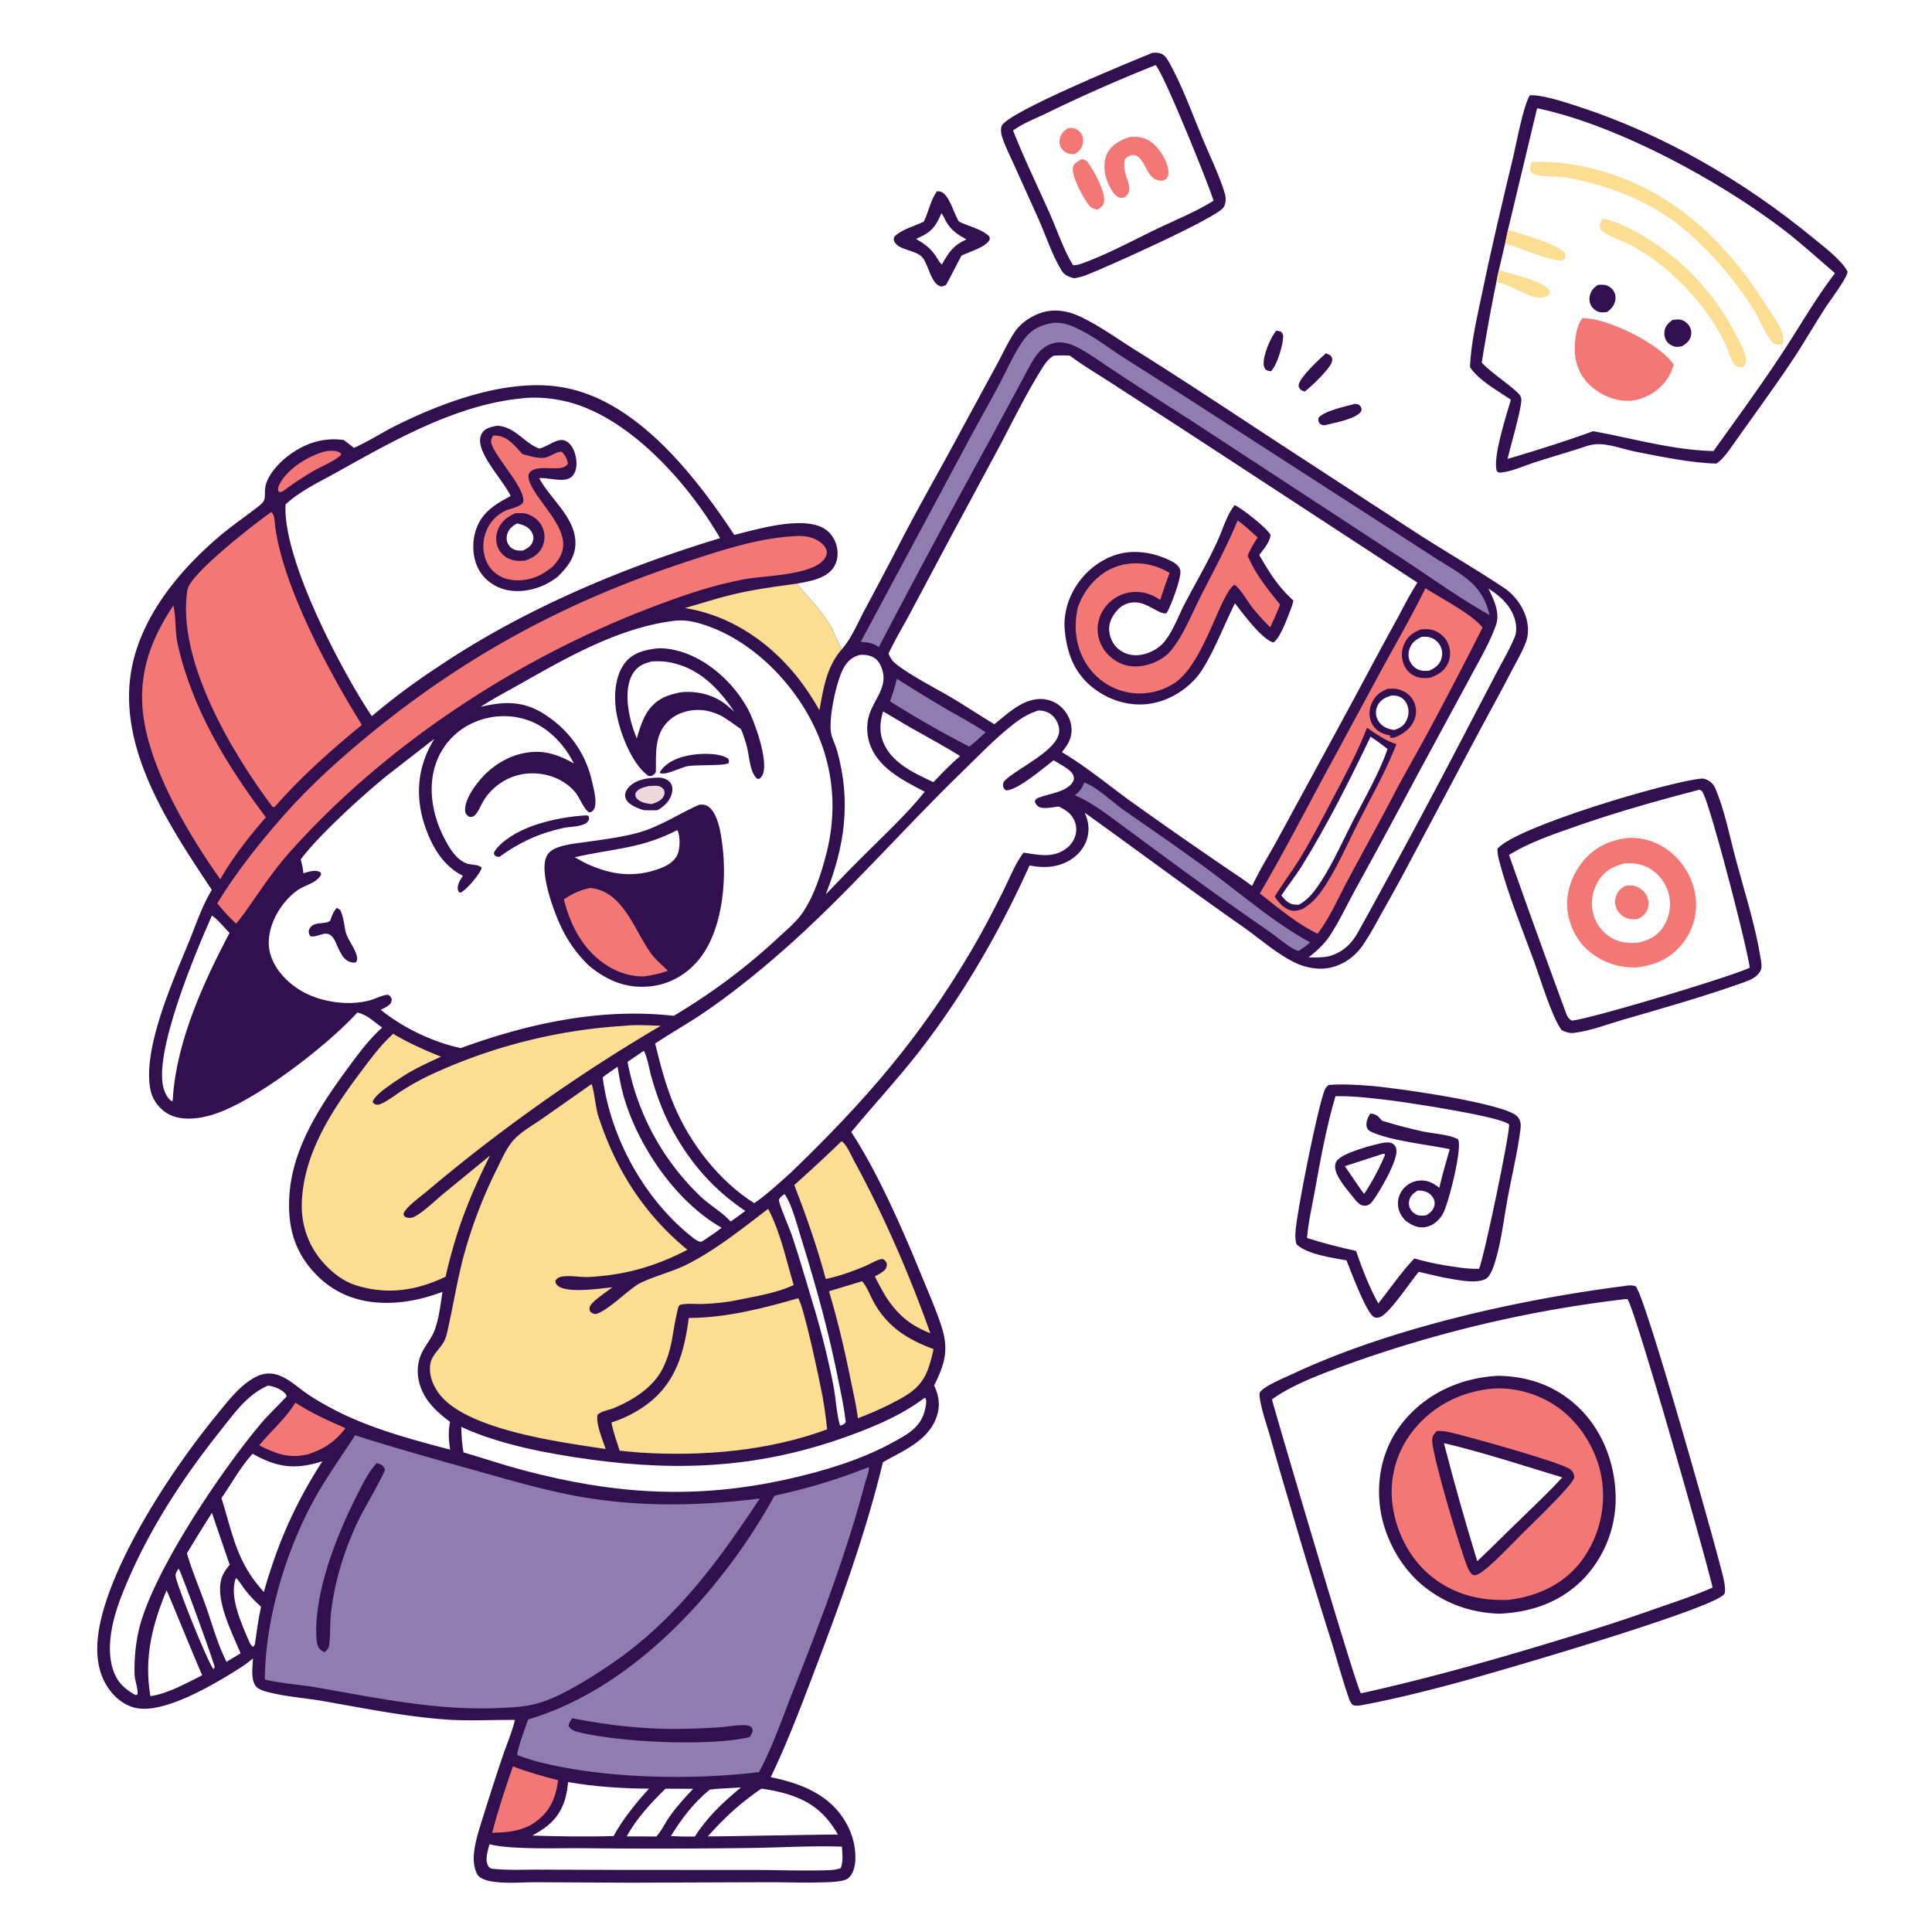 <svg version="1.1" xmlns="http://www.w3.org/2000/svg" style="display: block;" viewBox="0 0 2048 2048" width="1024" height="1024">
<path transform="translate(0,0)" fill="rgb(254,254,254)" d="M 0 0 L 2048 0 L 2048 2048 L 0 2048 L 0 0 z"/>
<path transform="translate(0,0)" fill="rgb(50,16,79)" d="M 1352.93 350.512 C 1354.61 350.723 1356.21 351.108 1357.86 351.484 C 1359.64 353.564 1360.32 354.559 1360.19 357.391 C 1359.78 366.692 1353.68 387.249 1347.23 393.587 C 1344.98 393.285 1343.59 393.027 1341.67 391.803 C 1340.29 389.863 1339.63 388.344 1339.51 385.927 C 1339.01 376.409 1346.71 357.822 1352.93 350.512 z"/>
<path transform="translate(0,0)" fill="rgb(50,16,79)" d="M 1436.36 428.13 C 1438.83 428.451 1440.36 428.369 1442 430.548 C 1443.55 432.601 1443.37 433.721 1442.97 436.02 C 1436.6 444.69 1414.25 448.086 1404.1 450.824 C 1401.22 450.601 1400.95 450.429 1398.65 448.661 C 1397.55 446.094 1397.26 445.641 1397.67 442.917 C 1402.97 435.819 1427.38 430.407 1436.36 428.13 z"/>
<path transform="translate(0,0)" fill="rgb(50,16,79)" d="M 1405.44 374.539 C 1407.51 375.158 1408.78 375.915 1410.64 376.985 C 1412.13 379.478 1412.67 380.036 1412.02 383.049 C 1410.39 390.518 1389.64 410.253 1383.01 415.048 C 1381.46 414.663 1380.16 413.913 1378.74 413.202 C 1377.32 411.168 1376.23 410.194 1376.75 407.533 C 1378.34 399.413 1398.82 380.464 1405.44 374.539 z"/>
<path transform="translate(0,0)" fill="rgb(50,16,79)" d="M 993.15 202.775 C 994.29 202.8 995.391 202.78 996.521 203.014 C 1005.78 204.931 1011.14 226.047 1015.72 233.629 L 1016.49 234.891 C 1026.92 240.09 1039.66 242.293 1048.4 250.244 C 1048.89 251.622 1049.65 252.536 1049.03 253.99 C 1045.68 261.937 1026.83 267.095 1019.2 271.025 C 1013.5 281.331 1008.55 292.023 1002.68 302.239 C 1001.13 302.873 999.553 303.314 997.951 303.795 C 986.915 301.651 984.499 281.109 978.012 273.135 C 971.205 264.769 953.515 265.745 948.266 256.488 C 946.975 254.21 947.363 253.17 948.065 250.901 C 955.894 242.917 969.374 239.909 979.326 234.837 C 984.373 224.516 986.472 212.22 993.15 202.775 z"/>
<path transform="translate(0,0)" fill="rgb(254,254,254)" d="M 997.953 226.042 C 999.927 228.219 1001.34 232.084 1002.83 234.679 C 1008.37 244.332 1014.88 248.549 1024.48 253.74 C 1010.5 260.142 1005.84 267.29 998.402 280.455 C 995.715 278.161 994.109 274.614 992.147 271.677 C 986.319 262.953 979.939 258.423 970.997 253.209 C 986.336 246.889 991.491 241.243 997.953 226.042 z"/>
<path transform="translate(0,0)" fill="rgb(50,16,79)" d="M 1221.6 56.031 C 1224.88 55.773 1228.87 55.695 1231.86 57.306 C 1235.49 59.261 1237.64 63.111 1239.59 66.593 C 1253.45 91.4 1263.7 120.254 1274.62 146.495 C 1282.54 165.529 1292.52 185.643 1298.45 205.36 C 1299.77 209.779 1299.62 215.955 1296.98 219.89 C 1289.35 231.258 1170.71 284.269 1150.8 291.856 C 1146.81 293.373 1142.8 294.272 1138.61 295.01 C 1133.3 293.572 1128.47 291.923 1125.44 287.003 C 1115.16 270.283 1108.58 249.365 1100.5 231.36 L 1075.26 175.412 C 1070.78 165.433 1065.32 155.028 1062.12 144.584 C 1061.13 141.373 1060.58 136.776 1061.8 133.558 C 1067.26 119.108 1200.36 64.627 1221.6 56.031 z"/>
<path transform="translate(0,0)" fill="rgb(254,254,254)" d="M 1224.91 69.029 C 1233.08 76.343 1281.59 196.447 1286.41 212.77 C 1267.52 224.6 1246.38 232.989 1226.32 242.65 C 1201.46 254.625 1170.61 271.205 1145 279.955 C 1142.55 280.791 1140.05 281.049 1137.48 281.159 C 1127.46 264.684 1120.93 244.782 1113.09 227.103 C 1100.04 197.648 1085.68 168.323 1073.9 138.344 C 1084.06 130.86 1097.34 125.828 1108.68 120.341 A 1696.67 1696.67 0 0 1 1224.91 69.029 z"/>
<path transform="translate(0,0)" fill="rgb(243,119,117)" d="M 1132.02 135.863 C 1134.19 135.673 1136.31 135.398 1138.46 135.942 C 1141.46 136.701 1144.32 138.847 1146 141.424 C 1148.17 144.73 1148.6 148.824 1147.78 152.64 C 1146.68 157.783 1143.49 160.487 1139.34 163.351 C 1137.86 163.373 1136.4 163.371 1134.92 163.182 C 1130.91 162.668 1127.8 160.833 1125.42 157.53 C 1123.19 154.424 1122.69 150.616 1123.48 146.912 C 1124.6 141.64 1127.74 138.792 1132.02 135.863 z"/>
<path transform="translate(0,0)" fill="rgb(243,119,117)" d="M 1146.51 168.701 C 1149.99 169.167 1150.92 169.334 1153.16 172.263 C 1159.49 180.536 1172.46 204.314 1170.26 214.51 C 1169.4 218.51 1166.5 220.302 1163.24 222.186 C 1159.82 221.508 1157.08 220.787 1154.72 217.976 C 1148.68 210.756 1135.42 186.53 1137.4 177.054 C 1138.25 172.992 1143.34 170.653 1146.51 168.701 z"/>
<path transform="translate(0,0)" fill="rgb(243,119,117)" d="M 1197.61 145.218 C 1207.21 144.446 1214.38 145.607 1222.01 151.949 C 1229.96 158.552 1237.89 171.451 1238.55 181.866 C 1238.73 184.682 1238.25 187.799 1235.99 189.75 C 1233.74 191.688 1230.45 191.803 1227.7 191.123 C 1218.34 188.807 1215.56 178.254 1210.9 171.117 C 1208.83 167.954 1205.97 164.749 1201.95 164.406 C 1198.91 164.147 1196.06 165.292 1193.88 167.353 C 1193.4 167.806 1192.95 168.281 1192.48 168.745 C 1188.91 183.125 1198.82 192.682 1196.72 202.992 C 1196.31 205.008 1194.1 207.977 1192.18 208.919 C 1190.04 209.961 1188.15 210.217 1185.94 209.227 C 1179.5 206.344 1174.82 195.58 1172.74 189.185 C 1170.05 180.874 1169.69 169.995 1173.94 162.103 C 1178.9 152.861 1188.07 148.287 1197.61 145.218 z"/>
<path transform="translate(0,0)" fill="rgb(50,16,79)" d="M 1408.23 1150.18 C 1422.62 1148.85 1437.93 1149.95 1452.33 1151 C 1476.81 1152.77 1597.5 1169.63 1608.83 1183.92 C 1612.21 1188.2 1612.38 1192.17 1611.72 1197.37 C 1608.63 1221.64 1602.66 1245.78 1598.2 1269.84 C 1594.13 1291.81 1591.65 1314.84 1585.24 1336.27 C 1583.63 1341.67 1580.24 1352.56 1575.3 1355.45 C 1564.43 1361.83 1541.23 1355.93 1529.22 1354.03 L 1503.86 1348.2 C 1494.94 1359.03 1474.39 1390.07 1464.09 1395.61 C 1461.89 1396.79 1459.19 1397.32 1456.81 1396.28 C 1448.48 1392.64 1431.69 1346.66 1427.34 1336.1 C 1412.03 1333.1 1385.59 1329.83 1374.33 1318.93 C 1373.03 1314.99 1373.03 1311.03 1373.2 1306.93 C 1374.02 1287.37 1397.29 1170.93 1404.5 1154.82 C 1405.38 1152.85 1406.66 1151.62 1408.23 1150.18 z"/>
<path transform="translate(0,0)" fill="rgb(254,254,254)" d="M 1415.67 1161.99 C 1434.46 1161.68 1453.64 1164 1472.27 1166.25 C 1490.21 1168.42 1590.32 1183.32 1599.69 1191.96 C 1600.65 1201.51 1573.06 1333.28 1567.87 1344.99 C 1555.14 1345.38 1542.32 1342.95 1529.78 1341.01 C 1519.39 1339.27 1509.37 1336.85 1499.23 1334.06 C 1486.12 1347.59 1473.07 1366.68 1461.07 1381.76 C 1451.45 1364.37 1443.86 1344.82 1437.47 1326.03 C 1419.84 1322.24 1402.71 1317.77 1385.51 1312.35 C 1386.83 1295.68 1390.8 1278.91 1393.77 1262.44 C 1399.87 1228.59 1405.89 1195.02 1415.67 1161.99 z"/>
<path transform="translate(0,0)" fill="rgb(50,16,79)" d="M 1466.8 1211.3 C 1469.99 1210.93 1473.79 1210.56 1476.56 1212.48 C 1478.77 1214 1479.79 1215.94 1480.21 1218.54 C 1482.1 1229.93 1462.38 1263.34 1455.29 1272.89 C 1453.02 1275.95 1450.75 1277.99 1446.71 1278.11 C 1442.48 1278.23 1439.91 1275.43 1437.21 1272.64 C 1430.29 1263.54 1418.3 1251.05 1415.63 1239.99 C 1414.88 1236.92 1415.07 1233.74 1416.8 1230.99 C 1422.44 1221.98 1456.11 1213.35 1466.8 1211.3 z"/>
<path transform="translate(0,0)" fill="rgb(254,254,254)" d="M 1465.87 1223.13 L 1467.69 1223.1 L 1468.08 1224.48 C 1462.45 1238.03 1454.17 1253.36 1446.1 1265.57 C 1443.27 1262.04 1440.74 1258.24 1438.13 1254.55 A 1579.87 1579.87 0 0 0 1425.6 1236.21 L 1465.87 1223.13 z"/>
<path transform="translate(0,0)" fill="rgb(50,16,79)" d="M 1452.72 1180.43 C 1459.08 1181.1 1460.82 1183.13 1464.89 1187.92 A 505.488 505.488 0 0 0 1508.11 1199.34 C 1519.63 1201.8 1535.17 1202.43 1545.58 1207.59 C 1545.75 1208.14 1545.94 1208.68 1546.1 1209.24 C 1549.33 1220.3 1535.31 1277.35 1528.95 1287.72 C 1525.11 1293.98 1518.79 1299.24 1511.47 1300.67 C 1503.2 1302.3 1496.8 1298.8 1490.23 1294.25 C 1486.41 1290.43 1483.56 1286.02 1482.41 1280.68 A 23.864 23.864 0 0 1 1486.49 1261.66 A 24.85 24.85 0 0 1 1503.86 1251.55 C 1512.68 1250.57 1519.03 1253.82 1525.78 1259.12 C 1528.86 1245.34 1532.95 1231.75 1536.79 1218.17 C 1512.67 1213.12 1476.67 1209.7 1454.85 1200.34 C 1452.14 1199.18 1449.58 1197.72 1448.8 1194.66 C 1447.6 1189.93 1449.96 1184.14 1452.72 1180.43 z"/>
<path transform="translate(0,0)" fill="rgb(254,254,254)" d="M 1502.81 1262.01 C 1504.65 1262.03 1506.44 1262.06 1508.26 1262.4 C 1512.8 1263.26 1516.58 1265.49 1519.03 1269.48 C 1520.7 1272.2 1521.29 1275.28 1520.42 1278.41 C 1519.08 1283.22 1515.66 1286.15 1511.4 1288.38 C 1509.62 1288.54 1507.78 1288.73 1505.99 1288.63 C 1502.21 1288.42 1498.54 1286.36 1496.24 1283.4 C 1493.9 1280.41 1493.05 1276.8 1493.76 1273.06 C 1494.81 1267.51 1498.25 1264.83 1502.81 1262.01 z"/>
<path transform="translate(0,0)" fill="rgb(50,16,79)" d="M 1803.32 825.367 C 1805.13 825.215 1806.44 825.422 1808.12 826.054 C 1813.49 828.084 1816.72 831.673 1818.86 836.901 C 1828.55 860.523 1833.7 887.327 1840.32 911.988 C 1849.41 945.819 1860.69 980.813 1866.27 1015.4 C 1866.93 1019.48 1868.18 1025.13 1866.23 1028.97 C 1862.84 1035.66 1855.82 1038.7 1849.17 1041.08 C 1807.2 1056.1 1763.83 1068.41 1721.02 1080.77 C 1704.41 1085.56 1685.72 1092.88 1668.58 1094.89 C 1663.51 1095.49 1659.84 1094.09 1655.31 1091.96 C 1644.91 1077.62 1633 1037.86 1626.45 1019.88 C 1613.42 984.129 1598.46 948.298 1588.91 911.409 C 1587.9 907.503 1587.29 903.736 1587.38 899.681 C 1607.39 876.245 1768.68 828.625 1803.32 825.367 z"/>
<path transform="translate(0,0)" fill="rgb(254,254,254)" d="M 1801.37 837.17 C 1802.46 837.354 1803.46 838.019 1804.21 838.811 C 1811.4 846.351 1853.19 1008.08 1854.72 1025.82 C 1835.45 1035.25 1683.61 1080.84 1666.11 1081.86 C 1663.14 1080.2 1662.65 1078.96 1660.88 1076.12 A 12141.3 12141.3 0 0 1 1599.63 906.298 C 1620 893.582 1643.95 885.342 1666.49 877.386 C 1711.05 861.653 1755.67 849.024 1801.37 837.17 z"/>
<path transform="translate(0,0)" fill="rgb(243,119,117)" d="M 1724.88 888.369 C 1741.07 886.935 1758.23 892.996 1770.76 903.149 C 1785.58 915.155 1795.7 933.677 1797.59 952.665 A 65.824 65.824 0 0 1 1782.13 1001.91 C 1769.73 1016.71 1752.99 1023.72 1734.07 1025.51 A 73.11 73.11 0 0 1 1686.68 1010.14 C 1672.91 999.549 1663.84 982.978 1661.72 965.792 C 1659.43 947.209 1665.71 928.854 1677.1 914.231 C 1689.23 898.655 1705.5 890.663 1724.88 888.369 z"/>
<path transform="translate(0,0)" fill="rgb(254,254,254)" d="M 1721.96 915.221 C 1731.99 914.568 1741.22 915.917 1749.88 921.334 A 44.076 44.076 0 0 1 1769.28 949.205 A 44.458 44.458 0 0 1 1763.1 982.59 C 1756.64 992.385 1747.8 996.844 1736.69 999.256 C 1727.25 1000.06 1718.53 999.459 1709.94 995.035 A 41.645 41.645 0 0 1 1689 969.051 C 1685.86 957.591 1687.79 945.052 1693.72 934.805 C 1700.28 923.482 1709.77 918.409 1721.96 915.221 z"/>
<path transform="translate(0,0)" fill="rgb(243,119,117)" d="M 1722.82 939.106 C 1726.31 938.622 1729.82 938.319 1733.26 939.29 C 1738.3 940.708 1742.88 944.516 1745.32 949.133 C 1747.6 953.448 1748.16 958.318 1746.69 962.994 C 1744.93 968.621 1741.32 971.424 1736.34 974.153 A 25.851 25.851 0 0 1 1727.42 974.094 A 18.72 18.72 0 0 1 1714.9 965.555 A 18.332 18.332 0 0 1 1712.94 950.445 C 1714.72 944.627 1717.71 942.066 1722.82 939.106 z"/>
<path transform="translate(0,0)" fill="rgb(50,16,79)" d="M 1621.62 101.033 C 1634.96 100.107 1661.78 109.207 1675.31 113.661 C 1764.65 143.071 1848.45 192.018 1921.02 251.446 C 1931.81 260.277 1952.37 275.74 1958.47 287.86 C 1958.8 293.732 1939.55 319.111 1935.33 325.596 C 1923.25 344.165 1912.3 363.568 1900.03 381.944 C 1878.46 414.243 1855.36 445.335 1833.05 477.092 C 1829.02 482.432 1825.01 487.684 1819.4 491.441 C 1791.74 490.631 1761.13 484.188 1733.87 478.826 C 1720.94 476.284 1704.55 469.849 1691.45 470.92 C 1684.37 471.498 1677.05 474.574 1670.28 476.693 C 1655.54 481.309 1640.68 485.609 1625.99 490.398 C 1615.13 493.938 1602.53 499.869 1591.22 500.895 C 1588.79 501.115 1588.54 501.023 1586.78 499.531 C 1581.7 486.323 1597.29 438.606 1601.6 423.717 C 1587.75 414.24 1567.6 403.331 1558.22 389.158 C 1559.38 362.397 1565.98 335.435 1571.4 309.277 C 1581.32 261.465 1592.57 214.239 1603.94 166.772 C 1607.63 151.386 1614.54 112.954 1621.62 101.033 z"/>
<path transform="translate(0,0)" fill="rgb(254,254,254)" d="M 1629.4 114.725 C 1713.22 132.266 1819.15 189.775 1887.27 240.954 C 1907.51 256.157 1925.99 273.198 1945.21 289.603 C 1924.76 316.066 1907.78 346.161 1889.34 374.125 C 1866.06 409.445 1841.03 443.765 1816.35 478.121 C 1773.46 477.243 1730.8 464.637 1688.77 457.091 C 1659.16 467.928 1628.3 477.492 1598.07 486.479 C 1600.97 474.07 1612.47 434.492 1612.69 424.235 A 9.488 9.488 0 0 0 1611.06 418.812 C 1606.61 412.292 1580.16 394.898 1570.69 384.365 C 1575.35 355.798 1580.32 327.483 1586.23 299.146 C 1586.98 294.842 1587.94 290.586 1588.87 286.318 L 1595.42 258.351 L 1598.54 243.559 L 1629.4 114.725 z"/>
<path transform="translate(0,0)" fill="rgb(50,16,79)" d="M 1693.87 301.986 C 1695.9 301.879 1698 301.734 1700.04 301.901 C 1703.84 302.212 1707.58 304.48 1709.86 307.497 C 1712.25 310.66 1713 314.571 1712.27 318.434 C 1711.22 324.017 1707.92 327.577 1703.46 330.799 C 1701.25 331.079 1698.7 331.313 1696.49 330.997 C 1692.98 330.499 1689.2 327.779 1687.25 324.893 C 1685.12 321.75 1684.44 317.765 1685.14 314.06 C 1686.21 308.449 1689.25 305.065 1693.87 301.986 z"/>
<path transform="translate(0,0)" fill="rgb(50,16,79)" d="M 1772.74 339.191 C 1775.24 338.832 1778.04 338.466 1780.56 338.722 C 1784.21 339.093 1788 341.867 1790.13 344.728 C 1792.45 347.839 1793.34 351.573 1792.58 355.396 C 1791.44 361.148 1788 363.882 1783.3 366.908 C 1781.28 367.312 1779.09 367.783 1777.01 367.658 C 1773.51 367.448 1769.55 365.157 1767.34 362.48 C 1764.84 359.438 1763.99 355.442 1764.38 351.575 C 1764.96 345.751 1768.4 342.65 1772.74 339.191 z"/>
<path transform="translate(0,0)" fill="rgb(252,222,147)" d="M 1588.87 286.318 C 1600.84 290.618 1637.2 297.62 1642.53 308.192 C 1643.33 309.785 1643.03 309.469 1642.69 311.474 C 1640.45 313.9 1637.59 315.161 1634.28 315.41 C 1619.32 316.538 1601.32 300.886 1586.23 299.146 C 1586.98 294.842 1587.94 290.586 1588.87 286.318 z"/>
<path transform="translate(0,0)" fill="rgb(252,222,147)" d="M 1598.54 243.559 C 1611.82 248.25 1652.94 258.588 1659.46 269.244 C 1659.61 271.676 1659.78 272.926 1657.89 274.846 C 1655.77 276.99 1651.49 276.144 1648.89 275.613 C 1630.82 271.934 1613.39 262.989 1595.42 258.351 L 1598.54 243.559 z"/>
<path transform="translate(0,0)" fill="rgb(252,222,147)" d="M 1698.54 231.778 C 1718.56 235.242 1740.43 248.62 1757 259.867 C 1792.47 283.94 1819.74 316.085 1839.63 353.855 C 1843.94 362.033 1849.06 370.396 1850.65 379.621 C 1851.4 383.966 1850.29 385.773 1847.92 389.196 C 1846.13 389.17 1843.72 389.35 1842 388.874 C 1836.23 387.272 1833.03 374.633 1830.9 369.485 C 1812.43 324.902 1765.12 275.903 1721.2 256.274 C 1715.68 253.805 1698.25 247.678 1696.37 242.258 C 1695.07 238.532 1696.95 235.077 1698.54 231.778 z"/>
<path transform="translate(0,0)" fill="rgb(252,222,147)" d="M 1623.68 171.978 C 1647.07 170.443 1671.69 174.11 1694.2 180.278 C 1772.16 201.633 1827.84 254.288 1870.38 320.77 C 1875.31 328.484 1880.74 336.072 1885.18 344.08 C 1888.91 350.821 1891.82 357.404 1889.62 365.063 C 1887.84 365.22 1885.77 365.53 1883.99 365.321 C 1881.67 365.047 1879.94 364.114 1878.45 362.325 C 1869.96 352.18 1865.73 338.956 1858.68 327.841 C 1838.77 296.437 1811.82 264.636 1782.96 241.119 C 1752.21 216.056 1713.68 199.78 1675.07 191.265 C 1668.36 189.784 1661.47 188.176 1654.61 187.622 C 1646.53 186.971 1637.76 187.399 1629.85 185.697 C 1626.33 184.94 1624.84 184.377 1622.37 181.829 C 1621.49 178.262 1622.66 175.414 1623.68 171.978 z"/>
<path transform="translate(0,0)" fill="rgb(243,119,117)" d="M 1677.77 337.162 A 95.14 95.14 0 0 1 1689.59 338.587 C 1714.8 343.349 1759.81 365.582 1774.2 386.462 C 1770.68 399.031 1764.12 407.714 1753.75 415.468 C 1745.32 420.824 1736.44 424.674 1726.27 424.902 C 1711.31 425.238 1695.67 418.263 1684.98 407.955 C 1674.48 397.819 1669.26 384.439 1669.31 369.931 C 1669.33 360.62 1671.07 343.848 1677.77 337.162 z"/>
<path transform="translate(0,0)" fill="rgb(50,16,79)" d="M 1720.85 1363.38 C 1725.08 1362.68 1729.92 1361.92 1733.96 1363.6 C 1744.49 1375.3 1815.45 1628.05 1823.24 1658.55 C 1824.7 1664.27 1831.05 1685.41 1827.67 1689.86 C 1815.44 1706.01 1579.49 1774.43 1541.76 1784.54 C 1509.05 1793.32 1475.78 1801.56 1442.49 1807.73 C 1439.21 1808.12 1436.94 1808.51 1433.8 1807.14 C 1431.28 1804.63 1430.24 1801.4 1429.13 1798.11 C 1422.4 1778.23 1416.82 1757.76 1410.62 1737.7 A 6503.4 6503.4 0 0 1 1367.03 1594.12 A 4261.47 4261.47 0 0 1 1346.44 1522.94 C 1342.73 1510.01 1337.74 1496.34 1335.62 1483.08 C 1335.3 1481.08 1334.57 1476.83 1335.95 1475.27 C 1342.2 1468.18 1362.71 1459.95 1371.64 1455.78 C 1473.77 1408.03 1609.17 1377.7 1720.85 1363.38 z"/>
<path transform="translate(0,0)" fill="rgb(254,254,254)" d="M 1720.34 1377.42 C 1721.87 1377.15 1723.51 1377.18 1725.06 1377.12 C 1731.96 1382.71 1808.25 1651.09 1815.43 1682.9 C 1796.84 1691.09 1777.14 1697.57 1757.94 1704.22 A 1929.33 1929.33 0 0 1 1669.25 1733.39 C 1594.59 1756.33 1519.94 1777.89 1443.66 1794.79 L 1442.51 1794.66 C 1437.7 1789.02 1355.83 1510.69 1348.29 1483.43 C 1369.02 1468.48 1396.92 1458.05 1420.82 1449.08 A 1322.79 1322.79 0 0 1 1720.34 1377.42 z"/>
<path transform="translate(0,0)" fill="rgb(50,16,79)" d="M 1587.64 1458.41 C 1618.59 1458.78 1646.67 1468.05 1670.05 1488.89 C 1696.7 1512.65 1710.89 1547.08 1712.52 1582.38 A 123.727 123.727 0 0 1 1680.56 1671.52 C 1656.5 1697.59 1624.03 1709.24 1589.19 1710.57 C 1558.67 1709.69 1529.99 1699.29 1506.66 1679.36 C 1481.48 1657.86 1464.46 1623.48 1462.18 1590.5 C 1459.97 1558.61 1469.1 1527.91 1490.39 1503.74 C 1515.5 1475.22 1550.01 1460.61 1587.64 1458.41 z"/>
<path transform="translate(0,0)" fill="rgb(243,119,117)" d="M 1578.66 1472.39 C 1604.59 1469.38 1632.87 1477.81 1653.63 1493.46 C 1677.48 1511.43 1694.53 1540.95 1698.33 1570.53 A 115.323 115.323 0 0 1 1675.12 1656.29 C 1656.23 1680.25 1628.73 1692.31 1599.05 1695.93 C 1569.24 1697.03 1542.38 1690.56 1518.52 1671.98 C 1494.4 1653.2 1479.38 1623.33 1475.9 1593.2 A 103.803 103.803 0 0 1 1498.39 1516.02 C 1518.32 1491.06 1547.07 1476.01 1578.66 1472.39 z"/>
<path transform="translate(0,0)" fill="rgb(50,16,79)" d="M 1522.93 1516.98 C 1527.36 1516.78 1531.19 1517.08 1535.52 1517.99 C 1550.49 1521.13 1656.57 1550.47 1664.88 1557.78 C 1667.43 1560.02 1668.65 1562.59 1668.79 1565.94 C 1669.07 1572.39 1623.04 1616.28 1616.29 1623.09 C 1604.79 1634.17 1579.77 1661.6 1567.51 1668.42 C 1564.93 1669.86 1563.82 1670.11 1560.99 1669.39 C 1558.63 1667.14 1557.12 1664.94 1555.86 1661.91 C 1548.17 1643.49 1518.58 1544.17 1518.19 1527.25 C 1518.08 1522.55 1519.92 1520.26 1522.93 1516.98 z"/>
<path transform="translate(0,0)" fill="rgb(254,254,254)" d="M 1530.61 1529.79 C 1572.68 1539.74 1614.65 1553.59 1656.04 1566.11 C 1642.31 1581.29 1627.12 1595.35 1612.52 1609.7 C 1596.92 1624.69 1581.73 1640.1 1565.97 1654.92 C 1553.47 1614.29 1541.23 1570.99 1530.61 1529.79 z"/>
<path transform="translate(0,0)" fill="rgb(50,16,79)" d="M 892.373 688.254 C 902.56 676.797 909.538 659.697 916.767 646.155 A 4638.97 4638.97 0 0 0 953.211 577.117 C 974.391 535.873 997.723 495.767 1019.53 454.856 L 1055.88 387.926 C 1062.26 376.266 1067.83 364.024 1075 352.82 C 1082.23 341.503 1096.26 332.729 1109.31 330.126 C 1122.07 327.58 1134.42 330.544 1145.93 336.042 C 1165.87 345.567 1184.91 359.432 1203.67 371.165 C 1251.11 400.833 1297.66 431.687 1344.4 462.396 L 1503.99 566.51 C 1533.82 585.559 1564.67 603.477 1594.13 623.012 C 1606.08 630.933 1616.3 645.124 1618.93 659.449 C 1620.18 666.267 1620.09 673.522 1617.71 680.084 C 1613.8 690.871 1607.43 701.453 1602.15 711.647 C 1589.31 736.443 1575.68 760.792 1562.64 785.478 L 1496.36 910.065 A 1838.56 1838.56 0 0 1 1466.15 965.243 C 1459.1 977.888 1452.31 991.028 1443.97 1002.87 C 1435.29 1015.18 1422.01 1024.03 1407.01 1026.33 C 1395.7 1028.06 1382.63 1025.31 1372.36 1020.28 C 1353.02 1010.81 1334.92 994.537 1317.22 982.174 C 1260.76 942.741 1205.77 901.542 1149.8 861.452 C 1153.13 868.981 1154.67 876.036 1153.4 884.292 C 1151.79 894.788 1145.52 903.977 1136.88 910.011 C 1123.11 919.624 1107.3 920.576 1091.36 917.4 C 1059.93 987.21 1020.33 1055.92 973.075 1116.28 C 950.496 1145.12 925.654 1171.8 902.371 1200 C 930.76 1243.29 957.449 1304.69 977.347 1353.31 C 984.222 1370.12 991.639 1386.98 997.417 1404.19 C 1006.11 1430.06 1002.05 1444.76 990.212 1468.66 C 994.843 1478.65 996.732 1487.91 993.769 1498.84 C 986.297 1526.42 958.302 1537.16 935.922 1550.05 C 918.451 1622.49 892.989 1693.28 866.579 1762.9 C 851.227 1803.37 835.774 1844.87 817.01 1883.88 C 842.162 1889 868.197 1897.84 885.996 1917.31 C 899.556 1932.14 907.802 1952.21 906.624 1972.46 C 906.247 1978.95 904.264 1987.07 898.779 1991.24 C 894.794 1994.26 884.416 1994.87 879.356 1995.11 C 856.676 1996.17 833.535 1995.17 810.794 1995.23 L 668.851 1995.74 L 569.272 1995.25 C 553.871 1995.14 536.079 1997 521 1994.37 C 516.253 1993.53 508.773 1991.61 506.096 1987.14 C 502.549 1981.23 501.744 1972.05 502.348 1965.34 C 503.559 1951.89 508.251 1938.25 512.228 1925.39 A 3159.74 3159.74 0 0 1 532.914 1861.49 C 537.096 1849.28 542.286 1837.26 545.461 1824.75 L 545.843 1823.21 C 520.758 1822.96 496.436 1824.56 471.291 1822.66 C 427.835 1819.39 385.007 1810.62 342.127 1803.16 C 324.198 1800.04 305.301 1798.75 287.661 1794.56 C 282.722 1793.38 274.934 1791.68 271.529 1787.8 C 265.491 1780.91 267.821 1766.64 268.163 1758 C 263.495 1761.88 258.718 1765.42 253.588 1768.66 C 227.958 1784.89 173.108 1817.91 142.863 1810.25 C 129.977 1806.98 119.571 1797.56 112.822 1786.39 C 99.572 1764.46 101.885 1737 107.931 1713.17 C 125.372 1644.43 184.434 1555.05 229.14 1500.57 C 240.549 1486.66 252.828 1470.01 268.676 1460.92 C 277.312 1455.97 285.538 1454.41 295.082 1457.73 C 306.764 1461.8 316.289 1471.24 326.433 1478.09 C 333.905 1483.14 341.912 1487.69 349.84 1492 C 389.486 1513.51 433.883 1525.26 477.218 1536.69 C 475.584 1526.74 475.033 1517.21 477.131 1507.27 C 468.498 1500.79 459.809 1493.51 453.46 1484.7 C 442.464 1469.44 438.9 1449.47 448.022 1432.33 C 451.889 1425.07 457.324 1418.57 460.38 1410.87 C 465.477 1398.04 466.872 1382.98 469.06 1369.42 C 448.116 1377.23 427.035 1381.81 404.58 1380.98 C 376.523 1379.95 352.208 1369.68 333.122 1348.98 C 311.849 1325.91 305.105 1300.3 306.631 1269.39 C 309.135 1218.67 338.415 1173.48 367.641 1133.76 C 379.291 1117.93 390.457 1102.47 405.143 1089.25 C 395.714 1082.79 390.265 1076.24 378.812 1073.26 C 347.154 1108.23 268.463 1169.32 223.584 1182.16 C 209.198 1186.27 190.876 1188.3 177.485 1180.35 C 169.299 1175.49 162.25 1166.57 159.977 1157.25 C 149.553 1114.53 183.805 1038.65 200.24 998.437 C 207.826 979.875 214.096 960.554 224.528 943.332 C 181.283 878.086 126.678 797.786 138.43 715.537 C 146.855 656.573 189.089 605.175 233.406 567.821 C 246.636 556.671 260.728 547.144 274.294 536.52 C 283.37 529.412 279.746 527.201 281.23 516.59 C 282.922 504.487 295.326 491 304.634 483.841 C 322.479 470.118 341.997 463.364 364.419 466.429 C 368.071 469.112 371.595 472.007 375.165 474.8 C 390.885 467.829 405.556 458.077 421.033 450.463 C 473.308 424.745 542.585 399.397 600.947 411.445 C 677.13 427.171 737.652 505.434 778.423 567.066 A 767.831 767.831 0 0 1 798.983 561.812 C 818.748 557.09 855.934 548.709 874.405 560.795 C 881.098 565.174 885.547 572.314 887.169 580.087 C 888.752 587.666 887.755 595.711 883.214 602.121 C 875.016 613.693 857.562 616.307 844.656 618.689 C 856.152 632.459 869.618 646.096 879.052 661.341 C 884.31 669.838 887.151 679.725 892.373 688.254 z"/>
<path transform="translate(0,0)" fill="rgb(254,254,254)" d="M 189.345 1662.69 C 191.935 1666 226.32 1760.27 227.616 1767.52 L 226.181 1769.42 C 218.653 1758.42 189.148 1684.68 186.27 1671.59 C 185.508 1668.13 187.61 1665.51 189.345 1662.69 z"/>
<path transform="translate(0,0)" fill="rgb(243,119,117)" d="M 345.763 478.2 C 351.162 477.829 356.767 477.083 361.378 480.528 L 361.532 482.263 C 354.64 488.944 341.561 493.888 332.929 498.901 A 328.754 328.754 0 0 0 304.59 517.287 C 302.035 519.283 299.969 521.175 296.683 521.789 L 294.915 520.556 C 294.149 516.974 295.928 513.773 297.755 510.779 C 307.322 495.097 328.291 482.614 345.763 478.2 z"/>
<path transform="translate(0,0)" fill="rgb(254,254,254)" d="M 250.168 1672.66 C 253.753 1676.01 256.817 1681.43 259.878 1685.38 C 264.991 1691.99 270.519 1697.62 276.719 1703.21 C 273.801 1716.26 272.138 1729.56 270.22 1742.79 C 269.28 1745.1 270.014 1744.15 268.03 1745.64 C 265.598 1743.8 264.529 1741.24 263.374 1738.49 C 255.832 1720.54 242.399 1691.62 250.168 1672.66 z"/>
<path transform="translate(0,0)" fill="rgb(254,254,254)" d="M 771.036 1895.58 L 785.493 1894.77 C 766.631 1910.24 749.708 1926.12 736.508 1946.85 L 722.75 1946.77 L 711.156 1946.31 C 722.534 1927.86 735.426 1910.87 752.338 1897.09 C 758.474 1896.15 764.839 1895.99 771.036 1895.58 z"/>
<path transform="translate(0,0)" fill="rgb(254,254,254)" d="M 705.41 1896.07 L 734.739 1896.21 C 725.895 1905.62 717.278 1915.04 709.806 1925.62 C 705.079 1932.31 701.268 1940.86 695.735 1946.75 L 664.361 1946.65 C 674.77 1927.44 690.007 1911.33 705.41 1896.07 z"/>
<path transform="translate(0,0)" fill="rgb(254,254,254)" d="M 831.614 1265.79 C 838.942 1275.25 845.388 1300.06 849.196 1312.28 C 864.222 1360.5 877.544 1408.28 887.597 1457.81 C 890.933 1474.25 894.552 1490.74 896.551 1507.4 C 895.14 1510.03 893.246 1510.19 890.542 1511.32 C 886.674 1498.24 886.12 1482.75 883.503 1469.15 A 877.136 877.136 0 0 0 862.259 1383.68 C 854.775 1358.84 847.565 1333.79 839.314 1309.2 C 836.779 1301.65 826.212 1277.72 825.704 1272.17 C 826.635 1269.04 829.125 1267.65 831.614 1265.79 z"/>
<path transform="translate(0,0)" fill="rgb(143,125,176)" d="M 950.75 719.538 A 1880.51 1880.51 0 0 0 1004.74 752.554 C 1018.15 760.326 1031.94 767.589 1044.79 776.256 L 1034.4 785.806 L 1027.55 791.491 A 1107.53 1107.53 0 0 1 943.417 743.39 C 946.335 735.513 948.657 727.672 950.75 719.538 z"/>
<path transform="translate(0,0)" fill="rgb(243,119,117)" d="M 313.086 1486.9 C 330.067 1497.86 347.762 1505.9 366.225 1513.97 C 355.567 1527.91 343.223 1536.34 326.547 1541.57 C 306.641 1546.55 292.33 1540.98 274.703 1532.12 C 286.954 1517.26 303.261 1503.29 313.086 1486.9 z"/>
<path transform="translate(0,0)" fill="rgb(254,254,254)" d="M 936.001 754.153 C 945.746 759.489 955.169 765.577 964.86 771.067 C 982.545 781.086 1000.58 790.736 1017.84 801.449 C 1012.1 806.175 1006.83 811.545 1001.47 816.698 L 989.436 829.102 C 970.885 820.498 948.735 810.432 938.55 791.567 C 931.826 779.112 932.176 767.301 936.001 754.153 z"/>
<path transform="translate(0,0)" fill="rgb(243,119,117)" d="M 543.703 1872.46 C 559.451 1878.44 575.309 1882.96 591.626 1887.1 C 591.003 1891.25 590.357 1895.38 589.261 1899.43 C 584.781 1915.99 576.31 1926.59 561.484 1935.24 C 547.894 1941.78 536.412 1942.32 521.71 1942.88 C 527.859 1918.99 535.678 1895.76 543.703 1872.46 z"/>
<path transform="translate(0,0)" fill="rgb(254,254,254)" d="M 224.644 1603.73 C 224.781 1603.88 241.203 1652.56 243.54 1658.66 C 240.523 1662.45 237.532 1666.19 235.712 1670.73 C 226.481 1693.78 246.151 1730.84 255.005 1752.55 A 707.664 707.664 0 0 1 240.143 1761.58 C 230.743 1743.34 225.035 1721.84 218.18 1702.48 C 211.601 1683.91 203.689 1665.46 198.096 1646.59 A 2013.47 2013.47 0 0 1 224.644 1603.73 z"/>
<path transform="translate(0,0)" fill="rgb(254,254,254)" d="M 224.648 970.547 C 231.258 974.94 237.711 983.259 243.321 988.978 C 216.019 1040.52 187.763 1102.79 183.42 1161.48 C 183.387 1163.65 183.291 1165.44 182.684 1167.53 C 178.681 1165.84 175.852 1160.35 174.311 1156.42 C 160.189 1120.43 208.323 1007.27 224.648 970.547 z"/>
<path transform="translate(0,0)" fill="rgb(254,254,254)" d="M 176.57 1685.79 C 177.39 1686.67 208.989 1764.25 214.334 1775.8 C 205.57 1780.46 196.667 1784.75 187.705 1789.01 C 178.297 1793.15 169.578 1796.43 159.388 1798.04 C 152.638 1756.9 161.06 1723.7 176.57 1685.79 z"/>
<path transform="translate(0,0)" fill="rgb(254,254,254)" d="M 682.246 1113.99 C 685.112 1116.05 688.867 1135.74 690.064 1140.01 C 695.399 1159.03 702.074 1177.73 711.355 1195.21 C 730.651 1231.54 755.795 1260.75 790.075 1283.57 C 784.974 1287.49 779.748 1291.2 774.499 1294.91 C 765.336 1284.75 752.107 1277.52 742.12 1267.8 A 263.976 263.976 0 0 1 665.234 1125.65 L 682.246 1113.99 z"/>
<path transform="translate(0,0)" fill="rgb(254,254,254)" d="M 602.181 1889.1 C 630.915 1893.97 658.862 1895.89 687.98 1896.05 C 674.036 1911.32 660.354 1928.12 650.437 1946.27 C 621.642 1947.19 593.003 1946.7 564.223 1945.79 C 570.091 1942.36 576.12 1939.03 581.311 1934.61 C 595.465 1922.55 600.707 1907.12 602.181 1889.1 z"/>
<path transform="translate(0,0)" fill="rgb(254,254,254)" d="M 807.229 1896.01 C 814.417 1897.08 821.55 1898.32 828.588 1900.16 C 856.684 1907.49 873.705 1919.66 888.26 1944.68 A 4933.14 4933.14 0 0 0 830.25 1945.55 C 803.606 1945.78 776.972 1946.57 750.324 1946.66 C 767.864 1926.84 785.325 1910.82 807.229 1896.01 z"/>
<path transform="translate(0,0)" fill="rgb(143,125,176)" d="M 1149.5 829.5 C 1163.6 834.86 1178.81 850.019 1191.35 858.783 C 1223.46 881.218 1256.03 903.439 1287.4 926.903 C 1319.84 951.166 1353.24 979.761 1388.84 998.896 C 1384.95 1002.45 1381.02 1005.24 1376.61 1008.08 C 1368.6 1006.29 1353.84 993.284 1346.56 988.228 A 4144.4 4144.4 0 0 1 1248.1 918.214 L 1191.8 876.708 C 1175.27 864.653 1158.11 850.742 1139.08 842.952 C 1144.73 839.363 1146.77 835.365 1149.5 829.5 z"/>
<path transform="translate(0,0)" fill="rgb(254,254,254)" d="M 654.643 1130.76 C 656.272 1140.62 657.929 1150.55 660.582 1160.19 C 675.3 1213.7 716.245 1273.99 764.969 1301.45 C 758.848 1306.37 752.139 1310.65 745.649 1315.08 L 743.225 1316.35 C 740.026 1316.2 737.347 1314.23 734.892 1312.32 C 683.602 1272.36 647.151 1206.54 638.857 1141.97 C 643.969 1138.06 649.379 1134.47 654.643 1130.76 z"/>
<path transform="translate(0,0)" fill="rgb(254,254,254)" d="M 267.819 1541.01 A 183.003 183.003 0 0 0 274.295 1544.49 C 298.027 1556.58 316.735 1557.04 341.748 1548.99 C 319.117 1583.99 301.632 1619.7 288.481 1659.25 A 455.562 455.562 0 0 0 279.727 1687.6 C 250.541 1655.61 247.147 1627.32 234.743 1588.07 C 245.72 1572.4 254.834 1555.14 267.819 1541.01 z"/>
<path transform="translate(0,0)" fill="rgb(252,222,147)" d="M 725.879 644.576 C 744.081 639.453 761.999 633.552 780.453 629.318 C 801.603 624.465 823.188 621.706 844.656 618.689 C 856.152 632.459 869.618 646.096 879.052 661.341 C 884.31 669.838 887.151 679.725 892.373 688.254 C 876.27 706.618 872.823 729.676 868.64 752.908 A 297.522 297.522 0 0 0 850.994 725.33 C 820.719 684.068 776.965 652.532 725.879 644.576 z"/>
<path transform="translate(0,0)" fill="rgb(252,222,147)" d="M 913.823 1358.21 C 918.806 1363.39 922.396 1373.34 925.897 1379.75 C 940.397 1406.31 961.951 1419.93 989.571 1430.06 C 988.393 1436.31 986.683 1442.53 984.719 1448.58 C 977.25 1471.57 962.515 1478.71 942.541 1489.02 A 370.53 370.53 0 0 1 909.41 1503.38 C 907.685 1489.9 904.517 1476.34 901.811 1463.01 C 895.363 1431.24 888.101 1399.83 878.75 1368.77 L 913.823 1358.21 z"/>
<path transform="translate(0,0)" fill="rgb(254,254,254)" d="M 518.951 1955.02 C 541.77 1960.78 590.416 1959 614.933 1959.15 A 7680.28 7680.28 0 0 0 793.254 1958.97 C 826.144 1958.58 859.618 1956.36 892.447 1957.52 C 893.012 1965.18 893.959 1972.97 891.173 1980.3 C 887.346 1981.64 883.984 1982.24 879.936 1982.4 C 854.353 1983.41 828.294 1982.32 802.658 1982.26 L 661.69 1982.19 L 571.865 1981.89 C 555.09 1981.82 537.437 1982.8 520.789 1980.82 C 519.217 1979.92 518.17 1979.27 517.299 1977.59 C 513.939 1971.08 517.077 1961.63 518.951 1955.02 z"/>
<path transform="translate(0,0)" fill="rgb(254,254,254)" d="M 1577.76 623.927 C 1588.36 630.545 1598.1 638.777 1603.46 650.33 C 1606.82 657.559 1608.83 667.541 1605.7 675.131 C 1600.39 688.043 1593.33 700.004 1586.83 712.332 L 1558.24 767.018 A 9269.45 9269.45 0 0 1 1439.78 987.819 C 1432.35 1000.99 1423.26 1009.66 1408.51 1013.71 C 1401.37 1015.17 1394.42 1015.01 1387.17 1014.92 C 1395.54 1008.2 1403.61 1001.11 1409.55 992.079 C 1419.82 976.481 1428.11 958.631 1437.13 942.227 A 8797.57 8797.57 0 0 0 1501.13 823.972 L 1558.21 718.575 C 1567.59 700.871 1579.28 681.354 1585.83 662.487 C 1590.31 649.583 1583.48 635.322 1577.76 623.927 z"/>
<path transform="translate(0,0)" fill="rgb(254,254,254)" d="M 283.869 1468.85 C 290.704 1469.46 298.558 1472.82 303.128 1478.01 C 303.301 1478.84 303.786 1479.66 303.647 1480.49 C 303.601 1480.77 282.62 1502.08 280.173 1504.9 C 238.237 1553.22 160.22 1667.77 146.709 1729.83 A 188.651 188.651 0 0 0 142.715 1775.75 C 142.968 1781.79 146.888 1791.21 145.55 1796.51 L 143.579 1796.8 C 133.997 1791.37 126.513 1785.48 121.842 1775.12 C 110.678 1750.36 119.106 1716.75 128.406 1692.79 C 153.227 1628.82 191.04 1569.99 233.676 1516.59 C 248.332 1498.23 261.771 1478.61 283.869 1468.85 z"/>
<path transform="translate(0,0)" fill="rgb(254,254,254)" d="M 911.311 694.225 C 916.101 693.871 921.296 694.343 925.58 696.668 C 929.785 698.949 932.247 702.469 934.099 706.787 C 942.702 726.85 927.003 740.18 921.498 757.49 C 918.497 766.929 918.589 777.696 921.524 787.136 C 929.828 813.84 957.346 827.347 980.288 839.274 C 960.427 863.921 935.9 886.527 913.5 908.913 C 900.529 921.714 888.003 935.015 875.318 948.101 C 895.48 896.936 902.407 849.928 887.379 795.868 C 885.85 790.369 883.3 785.321 881.601 779.902 C 877.025 765.306 886.579 722.05 893.98 708.644 C 898.298 700.823 902.782 696.769 911.311 694.225 z"/>
<path transform="translate(0,0)" fill="rgb(252,222,147)" d="M 892.067 1209.75 C 897.207 1212.57 902.656 1225.56 905.543 1230.86 C 937.197 1288.98 964.013 1350.97 986.194 1413.29 C 964.74 1404.72 952.393 1394.46 939.455 1375.2 C 935.136 1367.91 931.106 1360.59 927.318 1353.02 C 930.593 1351.26 934.201 1349.44 937.03 1347.01 C 938.925 1345.39 940.186 1343.06 940.078 1340.51 C 939.972 1338 938.632 1336.72 936.899 1335.12 C 936.12 1334.97 935.347 1334.55 934.56 1334.66 C 929.473 1335.41 921.438 1340.38 916.412 1342.42 C 903.159 1347.79 889.345 1353 875.294 1355.71 C 866.18 1321.68 854.698 1289.03 841.96 1256.21 A 1801.14 1801.14 0 0 0 892.067 1209.75 z"/>
<path transform="translate(0,0)" fill="rgb(254,254,254)" d="M 980.042 1481.77 L 981.272 1482.39 C 982.692 1486.23 981.009 1492.76 979.908 1496.68 C 975.052 1513.98 960.572 1521.23 946.041 1529.2 C 912.714 1547.47 874.352 1558.98 837.435 1567.38 C 738.986 1589.79 652.267 1584.35 555.201 1558.65 C 533.739 1552.96 512.716 1545.84 491.409 1539.63 C 489.578 1530.91 489.25 1521.44 488.936 1512.54 C 529.505 1531.39 580.336 1540.83 624.627 1546.96 C 722.347 1560.47 809.08 1555.57 902.219 1521.19 C 929.735 1511.03 956.508 1499.59 980.042 1481.77 z"/>
<path transform="translate(0,0)" fill="rgb(243,119,117)" d="M 183.837 641.723 C 186.858 655.105 185.328 669.666 188.454 683.378 C 204.096 751.989 240.067 810.812 281.829 866.408 C 266.25 884.132 252.341 901.944 239.568 921.788 L 233.505 932.089 C 200.889 886.042 164.377 824.463 153.582 768.974 C 144.256 721.043 157.286 681.358 183.837 641.723 z"/>
<path transform="translate(0,0)" fill="rgb(143,125,176)" d="M 1116.14 342.284 C 1128.06 341.346 1137.24 345.644 1147.55 351.009 C 1162.33 358.707 1175.9 369.198 1189.88 378.282 L 1259.02 422.249 L 1521.98 591.878 C 1548.8 609 1571.5 618.528 1578.89 651.903 C 1545 632.939 1512.96 609.33 1480.29 588.242 L 1259.77 443.918 A 4514.28 4514.28 0 0 1 1180.19 392.508 C 1168.59 384.968 1157.24 376.466 1145.14 369.807 C 1136.26 364.919 1125.79 360.938 1115.69 364.083 C 1108.8 366.228 1103.27 370.51 1098.98 376.239 C 1092.54 384.843 1087.7 395.468 1082.49 404.889 L 1045.89 472.695 A 11813.9 11813.9 0 0 0 931.589 685.892 C 925.134 681.505 919.987 680.951 912.431 680.375 L 1030.82 459.452 C 1040.38 441.733 1050.42 424.24 1059.77 406.419 C 1067.69 391.309 1074.9 374.737 1084.75 360.784 C 1092.71 349.499 1102.81 344.582 1116.14 342.284 z"/>
<path transform="translate(0,0)" fill="rgb(252,222,147)" d="M 845.978 1376.21 C 851.897 1382.71 869.582 1467.46 871.855 1479.84 C 874.007 1491.56 875.516 1503.31 876.798 1515.15 C 815.25 1537.98 744.877 1544 679.754 1539.87 C 672.113 1539.37 664.49 1538.52 656.87 1537.76 C 653.803 1527.79 649.953 1518.21 648.175 1507.89 C 661.91 1503.52 675.52 1496.57 686.976 1487.81 C 717.029 1464.83 725.347 1432.84 730.14 1397.08 C 769.312 1397.02 808.56 1387.02 845.978 1376.21 z"/>
<path transform="translate(0,0)" fill="rgb(243,119,117)" d="M 840.298 568.419 C 849.639 567.804 858.18 567.956 866.512 572.729 C 870.591 575.065 875.34 579.103 876.307 583.959 C 876.886 586.865 875.871 589.642 874.247 592.01 C 862.079 609.761 812.177 610.054 791.409 613.625 C 756.336 619.656 721.484 631.983 688.335 644.677 C 546.931 698.828 407.928 790.11 306.93 903.503 C 289.077 923.547 274.147 946.594 258.676 968.493 L 250.372 979.116 C 243.274 972.536 236.28 965.143 230.284 957.548 C 250.14 924.908 275.086 893.542 300.312 864.865 C 329.058 832.187 362.225 802.452 395.975 775.052 C 497.133 692.928 602.829 636.599 726.513 595.862 C 763.095 583.814 801.604 570.902 840.298 568.419 z"/>
<path transform="translate(0,0)" fill="rgb(243,119,117)" d="M 1511 623.51 C 1527.44 634.147 1560.2 650.863 1571.56 665.19 A 4572.03 4572.03 0 0 1 1510.51 782.195 C 1499.81 801.906 1488.49 821.249 1478.1 841.135 C 1461.87 872.205 1444.94 902.741 1428.37 933.62 C 1418.39 952.236 1409.54 972.94 1396.76 989.769 C 1374.53 979.108 1354.87 962.171 1335.42 947.136 C 1363.27 899.809 1388.12 850.608 1414.53 802.475 L 1465.49 708.186 C 1480.84 680.103 1496.92 652.264 1511 623.51 z"/>
<path transform="translate(0,0)" fill="rgb(50,16,79)" d="M 1471.15 730.139 C 1475.12 730.021 1479.26 729.74 1483.11 730.914 C 1489.75 732.942 1495.5 737.134 1498.59 743.454 A 23.946 23.946 0 0 1 1499.29 762.967 C 1495.6 772.2 1488.11 777.571 1479.3 781.443 C 1476.73 782.126 1475.48 782.266 1472.9 781.54 L 1474.17 779.788 C 1471.48 779.263 1468.85 778.674 1466.29 777.651 C 1460.47 775.318 1455.89 771.187 1453.49 765.334 C 1450.88 758.997 1451.37 751.574 1454.12 745.367 C 1457.66 737.348 1463.21 733.267 1471.15 730.139 z"/>
<path transform="translate(0,0)" fill="rgb(254,254,254)" d="M 1475.49 737.224 C 1478.35 737.278 1481.14 737.44 1483.78 738.643 C 1487.94 740.531 1490.88 744.389 1492.23 748.674 C 1493.94 754.082 1493.04 760.142 1490.2 765.007 C 1487.26 770.054 1483.24 772.172 1477.81 773.794 C 1475 773.386 1472.19 772.745 1469.6 771.571 C 1464.8 769.402 1460.98 765.486 1459.34 760.441 A 16.515 16.515 0 0 1 1460.75 747.164 C 1464.1 741.232 1469.21 738.988 1475.49 737.224 z"/>
<path transform="translate(0,0)" fill="rgb(50,16,79)" d="M 1506.19 667.188 C 1511.22 666.874 1515.91 666.614 1520.67 668.549 C 1527.29 671.238 1532.48 676.019 1535.2 682.684 C 1537.8 689.069 1537.84 696.587 1535 702.9 C 1531.17 711.417 1524.6 715.188 1516.23 718.351 C 1511.06 719.053 1506.17 719.143 1501.21 717.268 A 23.007 23.007 0 0 1 1488.26 704.721 A 27.587 27.587 0 0 1 1488.51 682.604 C 1492.24 674.398 1498.05 670.432 1506.19 667.188 z"/>
<path transform="translate(0,0)" fill="rgb(254,254,254)" d="M 1507.15 675.019 C 1509.85 674.877 1512.75 674.836 1515.39 675.506 C 1520.23 676.734 1524.76 680.466 1526.93 684.951 C 1529.07 689.363 1529.36 694.187 1527.76 698.819 C 1525.57 705.143 1520.89 708.216 1515.11 710.965 C 1511.96 711.147 1508.64 711.359 1505.55 710.554 C 1501.18 709.42 1497.25 706.073 1495.12 702.155 C 1492.59 697.528 1492.52 692.173 1494.32 687.291 C 1496.7 680.841 1501.15 677.83 1507.15 675.019 z"/>
<path transform="translate(0,0)" fill="rgb(50,16,79)" d="M 1449.04 771.475 C 1459.23 778.342 1468.51 785.024 1480.3 788.885 C 1469.16 817.433 1453.2 845.454 1439.34 872.797 C 1427.42 896.28 1415.46 924.452 1400.08 945.621 C 1394.52 953.276 1388.8 958.677 1380.7 963.583 C 1377.22 964.72 1373.82 965.861 1370.11 965.342 C 1361.6 964.151 1355.87 957.16 1351.24 950.532 C 1359.24 937.149 1368.94 924.673 1377.15 911.35 C 1390.39 889.88 1401.98 867.184 1413.71 844.866 C 1426.45 820.608 1439.29 797.149 1449.04 771.475 z"/>
<path transform="translate(0,0)" fill="rgb(254,254,254)" d="M 1452.85 780.949 C 1459.12 784.982 1464.98 789.329 1470.84 793.941 C 1462.14 819.565 1446 847.232 1433.55 871.548 C 1421.75 894.598 1410.63 920.402 1395.53 941.411 C 1390.23 948.778 1384.9 954.542 1376.86 959.03 C 1375.56 959.053 1374.26 959.071 1372.96 958.99 C 1366.25 958.57 1362.32 954.123 1358.27 949.285 C 1365.31 938.572 1373.39 928.646 1380.19 917.698 C 1406.81 874.853 1431.05 826.558 1452.85 780.949 z"/>
<path transform="translate(0,0)" fill="rgb(243,119,117)" d="M 287.369 542.837 C 291.287 545.065 291.004 552.383 291.525 556.653 C 299.41 621.242 349.252 713.385 383.583 768.409 C 351.456 794.739 319.043 823.435 291.729 854.777 L 290.662 855.685 L 288.814 855.214 C 245.672 797.968 186.991 699.165 198.629 625.35 C 201.392 607.826 272.302 553.439 287.369 542.837 z"/>
<path transform="translate(0,0)" fill="rgb(252,222,147)" d="M 661.632 1087.43 C 674.285 1086.05 687.723 1086.95 700.432 1087.37 A 1791.26 1791.26 0 0 0 452.835 1262.56 C 447.595 1267.06 429.244 1280.27 427.889 1286.61 C 427.593 1288 428.38 1288.57 429.082 1289.66 C 430.335 1290.31 431.453 1290.87 432.893 1290.97 C 434.809 1291.11 437.151 1290.86 438.865 1289.99 C 449.013 1284.83 461.379 1272.54 470.287 1265.2 L 519.429 1224.96 C 497.187 1269.33 483.37 1305.02 472.323 1353.38 C 440.395 1368.66 408.67 1373.08 374.726 1361.62 C 362.339 1356.92 352.03 1348.8 343.214 1339.03 C 326.436 1320.44 318.675 1297.43 320.019 1272.49 C 322.79 1221.07 352.278 1176.44 382.238 1136.55 C 392.85 1122.42 403.608 1107.7 416.816 1095.88 C 432.997 1105.62 450.042 1113.07 467.505 1120.13 C 452.401 1127.14 437.446 1133.8 423.629 1143.23 C 416.702 1147.96 396.487 1160.66 395.013 1168.37 L 397.274 1170.48 C 399.305 1171.06 400.776 1171.37 402.81 1170.56 C 411.052 1167.27 419.047 1160.61 426.588 1155.83 C 435.937 1149.91 445.955 1144.33 455.944 1139.61 A 570.132 570.132 0 0 1 661.632 1087.43 z"/>
<path transform="translate(0,0)" fill="rgb(143,125,176)" d="M 921.132 1555.08 C 921.338 1560.22 917.66 1569.25 916.297 1574.42 C 897.16 1647.08 868.665 1721.7 841.016 1791.62 C 829.669 1820.32 819.13 1851.35 804.604 1878.49 C 732.166 1887.37 636.887 1885.58 565.874 1866.36 A 274.824 274.824 0 0 1 548.085 1860.31 C 550.514 1847.52 555.693 1835.04 559.812 1822.68 C 671.725 1789.86 766.383 1684.72 821.06 1585.44 C 855.845 1578.02 888.11 1568.22 921.132 1555.08 z"/>
<path transform="translate(0,0)" fill="rgb(50,16,79)" d="M 606.594 1821.38 C 642.713 1828.51 678.059 1832.68 714.952 1832.74 A 746.773 746.773 0 0 0 763.028 1830.97 C 770.228 1830.42 777.503 1829.07 784.7 1828.84 C 787.47 1828.74 792.242 1828.46 794.772 1829.85 C 797.213 1831.19 797.281 1831.82 797.924 1834.31 C 797.336 1837.28 796.321 1839.01 794.66 1841.45 C 751.374 1851.43 658.634 1846.92 614.619 1836.51 C 609.763 1835.36 605.559 1834.21 602.845 1829.82 C 602.831 1826.48 604.857 1824.08 606.594 1821.38 z"/>
<path transform="translate(0,0)" fill="rgb(252,222,147)" d="M 627.014 1149.17 C 629.239 1152.58 631.619 1174.87 633.86 1181.86 C 652.137 1238.94 682.109 1286.55 728.686 1324.81 C 694.989 1342.35 663.117 1351.49 625.106 1353.62 C 615.735 1354.15 605.178 1351.84 596.155 1353.14 C 592.981 1353.6 590.547 1354.84 588.72 1357.5 C 588.91 1360.03 589.26 1361.11 591.229 1362.84 C 600.867 1371.28 636.141 1365.86 649.048 1364.59 C 643.427 1369.29 628.564 1378.56 625.63 1384.43 C 624.454 1386.78 624.924 1387.94 625.578 1390.28 C 627.852 1392.26 628.367 1392.43 631.339 1393.02 C 643.667 1389.92 663.955 1369.03 676.131 1361.57 C 687.413 1354.66 711.975 1348.41 726.743 1341.11 C 758.182 1325.56 786.405 1302.58 814.261 1281.47 C 827.147 1305.79 833.475 1335.95 841.36 1362.21 C 823.338 1370.48 802.169 1374.05 782.791 1377.86 C 770.638 1380.5 757.726 1381.76 745.316 1382.26 C 738.315 1382.55 727.906 1381.32 721.279 1383.13 C 718.993 1383.76 718.654 1387.37 718.149 1389.4 C 712.512 1412.06 713.17 1430.39 701.744 1452.02 C 691.521 1471.38 670.124 1484.63 650.496 1492.69 C 645.514 1494.74 636.4 1496.07 633.243 1500.11 C 632.111 1511.4 638.66 1525.22 641.96 1535.97 A 322.435 322.435 0 0 1 635.015 1534.98 C 589.628 1528.07 492.441 1514.78 464.948 1476.68 C 458.443 1467.66 454.218 1456.48 456.263 1445.25 C 457.923 1436.14 467.331 1429.07 471.281 1420.78 C 473.322 1416.49 474.266 1411.22 475.286 1406.6 C 480.48 1383.08 484.437 1359.28 490.314 1335.91 A 498.796 498.796 0 0 1 526.521 1239.57 C 531.505 1229.46 536.994 1216.56 544.605 1208.28 C 552.63 1199.56 564.812 1192.81 574.51 1186.04 L 627.014 1149.17 z"/>
<path transform="translate(0,0)" fill="rgb(254,254,254)" d="M 1100.86 753.123 C 1106.83 753.198 1112.46 755.002 1116.6 759.466 C 1120.51 763.676 1123.25 769.846 1122.75 775.665 C 1121.02 795.613 1079.83 813.583 1065.72 826.851 C 1063.87 828.59 1063.13 830.036 1063.29 832.648 C 1063.46 835.231 1064.44 836.482 1066.49 837.786 C 1078.36 838.132 1106.66 813.666 1116.82 805.939 C 1122.35 809.415 1134.76 815.38 1137.39 821.12 C 1138.44 823.407 1138.84 825.613 1137.71 827.97 C 1132.28 839.292 1111.96 841.358 1101.41 845.411 C 1099.07 846.308 1097.89 846.881 1096.95 849.27 C 1097.55 851.755 1098.72 853.544 1100.84 855.005 C 1105.37 858.121 1117.06 855.551 1122.35 854.93 C 1126.58 857.182 1131.31 859.589 1134.56 863.164 C 1139.17 868.24 1141.5 874.784 1140.75 881.626 C 1140.02 888.419 1136.29 894.751 1130.95 898.951 C 1116.7 910.147 1101.16 906.187 1084.97 903.827 C 1076.09 915.502 1069.91 931.678 1063.29 944.873 C 1052.5 966.401 1041.37 987.886 1029.1 1008.62 C 973.804 1102.06 916.908 1167.03 839.351 1242.05 C 826.468 1253.6 813.796 1265.52 799.579 1275.44 C 762.379 1252.17 731.318 1211.83 714.526 1171.67 C 705.64 1150.42 699.878 1128.46 694.484 1106.12 C 710.796 1095.27 727.973 1085.7 744.24 1074.74 C 773.871 1054.77 802.645 1031.56 829.501 1008.03 C 896.508 949.307 954.557 881.593 1018.34 819.647 C 1036.18 802.33 1053.54 783.977 1073.08 768.557 C 1081.7 761.76 1090.27 756.234 1100.86 753.123 z"/>
<path transform="translate(0,0)" fill="rgb(254,254,254)" d="M 552.196 422.399 C 568.434 420.273 587.584 422.164 603.402 426.382 C 668.817 443.827 730.064 513.071 763.304 570.457 C 659.093 602.001 553.923 646.352 463.411 707.485 A 704.472 704.472 0 0 0 394.147 759.188 C 361.869 711.154 299.355 592.142 302.712 534.693 C 318.138 520.382 339.511 510.426 357.808 500.196 C 417.108 467.041 483.331 429.245 552.196 422.399 z"/>
<path transform="translate(0,0)" fill="rgb(50,16,79)" d="M 527.043 451.284 C 546.403 452.422 554.901 469.231 571.674 475.52 C 579.35 473.651 585.726 468.079 593.117 466.664 C 596.116 466.09 599.058 466.748 601.537 468.517 C 607.437 472.725 610.171 481.008 610.906 487.91 C 611.507 493.554 610.827 500.095 606.869 504.491 C 599.533 512.637 582.693 506.2 572.957 506.848 C 572.492 506.879 572.028 506.924 571.564 506.961 L 571.972 507.673 C 572.201 508.066 572.44 508.454 572.666 508.85 C 584.775 529.966 610.386 549.806 609.98 576.145 C 609.746 591.335 600.782 601.966 590.529 611.973 A 148.592 148.592 0 0 1 584.078 616.28 C 570.158 624.928 551.342 629.13 535.308 624.937 C 523.826 621.934 513.665 614.632 507.785 604.241 C 500.832 591.954 500.102 575.5 504.349 562.18 C 510.355 543.341 524.944 534.391 541.38 525.832 C 533.024 509.305 513.809 489.363 509.614 472.429 C 508.505 467.952 508.49 463.108 511.044 459.102 C 514.616 453.498 521.026 452.492 527.043 451.284 z"/>
<path transform="translate(0,0)" fill="rgb(243,119,117)" d="M 522.699 461.771 C 524.278 461.714 524.2 461.69 526.018 461.775 C 538.294 462.352 546.026 473.061 553.79 481.321 C 560.861 483.189 569.025 486.022 576.408 485.329 C 583.112 484.7 588.759 478.638 595.526 478.921 C 598.828 482.462 601.516 486.459 601.925 491.376 C 597.2 501.832 571.753 491.272 562.346 499.988 C 559.843 502.306 559.779 505.573 560.671 508.635 C 566.244 527.763 595.718 552.123 597.004 575.432 C 597.582 585.903 592.495 593.443 585.759 600.803 C 578.264 606.631 571.328 611.194 561.96 613.555 C 550.766 616.376 538.075 615.958 528.08 609.64 C 519.847 604.437 514.799 596.206 513.053 586.694 C 509.756 568.737 518.275 550.107 534.819 541.81 C 540.351 539.036 551.101 537.691 554.467 532.7 C 558.279 518.894 526.04 486.014 521.101 470.798 C 519.822 466.858 520.854 465.147 522.699 461.771 z"/>
<path transform="translate(0,0)" fill="rgb(50,16,79)" d="M 546.074 544.1 C 550.817 543.899 555.441 543.519 559.967 545.267 C 567.109 548.025 572.629 552.906 575.453 560.115 A 24.894 24.894 0 0 1 574.825 579.813 C 571.006 587.751 564.749 591.328 556.774 594.231 C 551.647 594.776 547.121 594.849 542.152 593.266 C 536.162 591.359 531.114 587.227 528.348 581.551 C 525.363 575.425 525.277 568.221 527.687 561.887 C 531.103 552.914 537.7 547.997 546.074 544.1 z"/>
<path transform="translate(0,0)" fill="rgb(254,254,254)" d="M 547.995 554.897 C 554.422 556.264 559.924 557.976 563.523 563.936 C 565.234 566.769 565.991 570.087 565.013 573.323 C 563.355 578.801 559.044 581.336 554.188 583.68 C 552.266 583.668 550.295 583.679 548.387 583.424 A 12.944 12.944 0 0 1 539.16 577.553 C 537.022 574.25 536.558 570.279 537.637 566.516 C 539.302 560.712 542.927 557.756 547.995 554.897 z"/>
<path transform="translate(0,0)" fill="rgb(143,125,176)" d="M 376.385 1521.45 C 418.537 1534.89 461.032 1546.78 503.631 1558.68 C 536.745 1567.93 569.88 1577.69 603.62 1584.43 C 670.798 1597.86 737.708 1596.89 805.375 1588.51 C 763.005 1652.47 721.909 1709.43 659.478 1755.73 A 601.393 601.393 0 0 1 627.1 1777.49 C 608.213 1789.08 586.133 1802.19 564.417 1806.99 C 552.409 1809.64 539.854 1810.11 527.597 1810.62 C 462.184 1813.39 399.578 1799.89 335.586 1788.78 C 317.452 1785.64 298.68 1784.69 280.798 1780.39 C 280.931 1716.44 303.44 1642.24 334.632 1586.68 C 347.291 1564.14 362.46 1543.2 376.385 1521.45 z"/>
<path transform="translate(0,0)" fill="rgb(50,16,79)" d="M 399.406 1550.81 C 400.521 1551.18 401.65 1551.55 402.735 1552 C 405.794 1553.28 406.957 1554.8 408.128 1557.82 C 406.844 1563.75 384.942 1601.08 380.15 1611.04 C 365.662 1641.16 354.626 1675.99 350.89 1709.3 C 349.602 1720.79 350.399 1732.56 348.938 1744 C 348.486 1747.54 346.553 1749.1 344.107 1751.44 C 342.18 1750.55 340.452 1749.56 338.957 1748.01 C 335.859 1744.81 335.371 1737.69 335.244 1733.54 C 333.785 1685.69 356.77 1627.85 378.131 1585.55 C 384.081 1573.76 390.361 1560.48 399.406 1550.81 z"/>
<path transform="translate(0,0)" fill="rgb(254,254,254)" d="M 1116.79 377.12 C 1122.66 376.596 1128.3 376.74 1134.18 376.998 C 1146.97 386.787 1161.08 395.015 1174.59 403.784 L 1252.07 453.857 L 1502.6 617.633 C 1493.97 630.556 1487.1 645.055 1479.57 658.682 C 1460.48 693.183 1442.21 728.113 1423.37 762.747 L 1355.83 886.968 C 1346.44 904.425 1335.66 921.253 1327.28 939.214 C 1320.34 933.755 1312.91 928.933 1305.6 923.988 A 5284.62 5284.62 0 0 1 1197.43 848.58 C 1173.78 831.321 1150.82 812.218 1125.6 797.315 C 1130.67 791.057 1134.67 785.547 1135.68 777.263 C 1136.74 768.541 1133.8 759.941 1128.32 753.158 A 32.218 32.218 0 0 0 1106.33 741.159 C 1085.9 739.092 1068.79 755.923 1054.08 767.702 C 1038.37 758.352 1023.23 748.105 1007.47 738.821 C 991.142 729.208 961.457 714.016 948.098 702.395 C 945.171 699.849 943.546 696.364 941.842 692.948 C 948.431 678.718 956.722 665.036 964.155 651.217 L 1007.13 570.47 L 1058.51 475.046 C 1073.34 447.048 1087.42 418.014 1104.24 391.139 C 1107.79 385.454 1110.93 380.696 1116.79 377.12 z"/>
<path transform="translate(0,0)" fill="rgb(50,16,79)" d="M 1308.85 535.396 C 1317.04 539.382 1342.99 559.601 1346.81 567.007 C 1346.19 574.852 1339.43 582.105 1334.92 588.328 C 1345.49 606.947 1355.09 622.136 1371.08 636.617 C 1370.54 638.949 1369.91 641.247 1369.08 643.491 C 1366.06 651.568 1356.85 677.777 1349.58 681.057 C 1337.01 677.01 1317.9 650.712 1309.11 639.562 C 1298.06 661.127 1282.74 701.475 1268.28 718.168 C 1254.57 734.013 1234.39 745.093 1213.39 746.589 C 1192.31 748.089 1171.09 740.17 1155.28 726.289 C 1136.43 709.747 1129.85 687.532 1128.36 663.25 A 75.496 75.496 0 0 1 1135.93 629.854 C 1144.94 610.945 1161.8 595.336 1181.68 588.521 C 1201.29 581.796 1223.61 585.575 1241.83 594.91 C 1245.8 596.949 1249.89 599.843 1251.09 604.403 C 1252.95 611.481 1241 643.097 1236.53 650.013 C 1229.36 652.145 1216.28 637.996 1202.15 638.541 C 1194.68 638.83 1188.53 641.904 1183.71 647.615 C 1178.41 653.88 1174.97 661.142 1175.9 669.463 C 1176.75 677.07 1180.58 684.374 1186.77 688.955 C 1193.24 693.746 1201.21 695.388 1209.11 694.183 C 1217.97 692.831 1227.42 688.078 1233.36 681.297 C 1243.17 670.101 1249.05 653.002 1255.97 639.785 C 1267.61 617.561 1280.53 595.702 1290.88 572.846 C 1296.01 561.508 1300.66 545.707 1308.3 536.055 C 1308.48 535.831 1308.67 535.615 1308.85 535.396 z"/>
<path transform="translate(0,0)" fill="rgb(243,119,117)" d="M 1311.96 551.696 C 1319.4 556.993 1326.22 563.647 1333.12 569.642 C 1329.25 575.972 1325.19 582.149 1322.58 589.129 C 1330.81 608.512 1343.69 624.568 1356.91 640.744 C 1353.97 649.001 1350.1 656.974 1346.51 664.969 A 264.458 264.458 0 0 1 1327.85 644.489 C 1322.15 637.448 1315.77 624.781 1308.51 619.771 C 1292.82 630.572 1276.5 703.46 1244.69 724.313 A 67.822 67.822 0 0 1 1194.04 733.622 A 67.306 67.306 0 0 1 1151.66 703.882 C 1140.13 685.564 1137.86 664.471 1142.6 643.697 C 1144.41 638.781 1146.56 634.104 1149.26 629.614 C 1158.19 614.779 1171.91 603.196 1188.88 598.962 C 1206.27 594.624 1224.58 598.121 1239.82 607.346 A 604.58 604.58 0 0 0 1229.91 635.953 C 1227.78 634.635 1225.62 633.28 1223.4 632.12 A 41.621 41.621 0 0 0 1190.77 629.721 A 40.613 40.613 0 0 0 1167.3 650.567 A 38.094 38.094 0 0 0 1165.78 679.82 C 1169.51 690.366 1178.02 698.908 1188.22 703.36 C 1199.52 708.292 1213.07 706.813 1224.18 702.017 C 1231.03 699.054 1237.22 694.622 1241.92 688.799 C 1254.59 673.08 1263.19 651.144 1272.32 633.078 C 1285.96 606.097 1300.45 579.692 1311.96 551.696 z"/>
<path transform="translate(0,0)" fill="rgb(254,254,254)" d="M 712.579 658.368 C 721.346 657.048 729.74 657.748 738.286 659.967 C 786.929 672.596 829.658 711.672 854.629 754.227 C 882.149 801.128 889.434 853.183 875.751 905.738 C 870.407 926.262 863.132 949.19 851.199 966.944 C 844.674 976.651 835.145 984.621 826.595 992.487 A 646.273 646.273 0 0 1 714.175 1076.83 C 637.397 1068.12 560.388 1084.76 488.405 1111.03 C 458.607 1104.58 427.449 1089.69 403.616 1070.44 C 406.662 1068.9 410.415 1067.23 412.933 1064.89 C 414.969 1063.01 415.065 1061.62 415.221 1058.98 C 413.927 1056.51 413.751 1055.89 411.396 1054.49 C 405.275 1054.79 399.765 1058.03 393.963 1059.82 C 371.692 1066.7 342.219 1062.75 321.909 1051.78 C 306.044 1043.22 291.181 1028.43 286.385 1010.65 C 279.895 986.591 295.831 957.513 315.383 943.712 C 323.31 938.117 335.322 936.258 340.269 927.43 C 340.179 926.184 340.539 925.194 339.277 924.471 C 334.385 921.668 326.536 924.087 321.638 925.773 C 321.128 920.59 320.218 916.118 318.764 911.135 C 336.877 886.226 387.211 840.462 412.037 820.737 L 460.319 783.248 A 218.369 218.369 0 0 0 455.357 792.294 C 442.094 818.502 440.945 846.765 450.074 874.472 C 457.325 896.481 469.311 917.705 490.702 928.36 C 488.53 931.893 485.52 936.137 485.23 940.36 C 485.067 942.736 485.48 944.308 486.987 946.14 L 488.655 946.094 C 495.051 942.526 508.27 927.196 510.601 920.099 C 508.131 916.243 500.185 916.976 495.824 915.649 C 483.492 911.895 475.759 897.994 470.295 887.198 C 458.423 863.737 453.264 835.085 461.923 809.698 A 73.606 73.606 0 0 1 499.087 767.372 A 78.579 78.579 0 0 1 559.269 763.31 C 581.003 770.733 598.289 789.186 608.326 809.351 C 596.005 802.208 582.968 796.949 568.524 796.993 C 547.906 797.055 527.852 806.946 513.582 821.504 C 505.26 829.993 492.351 846.786 493.059 859.237 C 493.254 862.655 494.674 863.711 497.079 865.749 C 500.152 866.137 501.682 865.949 503.896 863.605 C 507.309 859.991 509.251 854.723 511.654 850.409 C 518.622 837.895 531.003 827.776 544.461 823.098 C 567.058 815.243 594.965 821.49 610.224 840.376 C 614.717 845.937 619.072 858.428 624.797 861.203 C 627.158 860.73 628.414 859.964 629.652 857.766 C 633.564 850.818 628.947 834.495 627.212 826.988 C 620.282 797.011 601.725 772.262 575.547 756.11 C 553.751 742.663 533.575 743.542 509.481 749.305 C 523.395 740.187 538.64 732.305 553.138 724.075 C 602.22 696.21 655.817 665.889 712.579 658.368 z"/>
<path transform="translate(0,0)" fill="rgb(50,16,79)" d="M 740.496 799.388 C 749.808 798.71 763.646 798.859 771.665 803.993 C 773.023 806.439 773.014 806.242 772.289 808.941 C 767.622 812.16 737.802 810.245 728.131 812.34 L 726.747 812.65 C 723.147 813.838 719.601 815.235 716.021 816.488 C 711.495 818.072 703.747 821.444 699.364 819.34 C 699.639 818.368 699.667 818.021 700.33 817.086 C 709.022 804.815 726.522 800.388 740.496 799.388 z"/>
<path transform="translate(0,0)" fill="rgb(50,16,79)" d="M 357.189 962.335 C 358.366 962.991 359.534 963.922 360.642 964.696 C 363.602 970.479 364.792 978.771 365.853 985.245 C 367.627 996.067 375.811 1003.26 378.209 1013.44 C 378.875 1016.26 378.844 1017.48 377.43 1019.98 C 374.859 1020.74 373.141 1020.34 370.674 1019.5 C 364.107 1017.29 361.323 1010.46 358.358 1004.76 C 357.065 1001.7 355.837 998.363 354.089 995.533 C 346.571 983.367 337.848 994.458 329.033 992.454 C 327.402 990.456 327.431 989.102 327.199 986.628 C 330.87 975.274 343.806 980.931 349.971 976.056 C 350.188 975.885 352.623 966.336 357.189 962.335 z"/>
<path transform="translate(0,0)" fill="rgb(50,16,79)" d="M 619.539 864.423 C 621.883 864.416 622.448 863.908 624.295 865.49 L 624.383 868.699 C 622.817 871.6 621.455 872.865 618.324 874.032 C 611.387 876.619 603.534 876.255 596.346 877.852 C 571.169 883.445 550.065 893.235 529.304 908.36 L 525.89 907.827 C 523.93 906.233 523.92 906.395 523.586 903.908 C 524.544 901.859 525.649 900.288 527.174 898.602 C 548.127 875.434 589.755 866.506 619.539 864.423 z"/>
<path transform="translate(0,0)" fill="rgb(50,16,79)" d="M 694.426 824.444 C 696.872 824.312 699.443 824.107 701.85 824.642 C 705.514 825.455 709.2 827.341 711.206 830.623 C 713.21 833.902 713.068 838.124 712.017 841.694 C 709.633 849.794 703.921 854.776 696.858 858.89 C 692.311 859.045 687.739 858.929 683.189 858.912 C 678.049 857.859 670.907 854.727 666.896 851.346 C 664.314 849.17 662.836 846.594 662.635 843.168 C 662.463 840.243 664.178 837.165 666.021 835.026 C 673.021 826.899 684.293 824.901 694.426 824.444 z"/>
<path transform="translate(0,0)" fill="rgb(238,216,222)" d="M 687.724 833.244 C 690.786 833.051 694.029 832.803 697.095 833.068 C 700.093 833.326 701.844 834.91 703.762 837.014 C 704.518 839.486 704.876 840.895 703.816 843.37 C 701.512 848.747 695.714 850.768 690.611 852.388 C 685.562 851.972 677.984 850.378 674.719 846.096 C 673.044 843.9 673.424 842.734 673.814 840.245 C 677.442 835.443 682.09 834.686 687.724 833.244 z"/>
<path transform="translate(0,0)" fill="rgb(50,16,79)" d="M 696.382 687.334 C 704.253 686.691 713.19 688.316 720.739 690.486 C 750.689 699.095 777.54 723.976 792.414 750.888 C 799.947 764.518 814.234 805.223 808.886 820.228 C 808.004 822.706 806.555 824.635 804.251 825.857 L 802.085 825.163 C 794.679 817.297 794.482 802.764 791.99 792.578 C 790.335 785.809 788.161 779.413 785.538 772.965 C 777.942 767.88 771.094 762.111 762.871 757.966 C 756.575 755.141 750.02 753.112 743.101 752.675 C 730.99 751.91 717.973 755.53 708.981 763.928 C 693.278 778.594 695.572 798.956 695.239 818.256 C 693.891 820.896 692.883 821.347 690.347 822.612 C 688.222 822.612 688.003 822.957 686.199 821.599 C 668.699 808.423 655.887 773.571 652.938 752.482 C 650.678 736.317 652.177 715.754 662.626 702.486 C 671.062 691.773 683.592 688.864 696.382 687.334 z"/>
<path transform="translate(0,0)" fill="rgb(254,254,254)" d="M 690.987 701.153 C 697.68 700.742 704.18 700.88 710.763 702.223 C 741.353 708.461 761.674 729.529 778.404 754.489 C 775.505 751.889 772.597 749.254 769.538 746.844 C 755.822 736.035 738.176 731.993 721.074 733.941 C 714.485 735.376 708.193 736.843 702.173 740.036 C 685.099 749.092 680.017 765.625 674.99 782.839 C 672.738 777.156 670.657 771.265 669.038 765.371 C 664.923 750.396 662.295 728.122 670.71 714.211 C 675.568 706.181 682.208 703.318 690.987 701.153 z"/>
<path transform="translate(0,0)" fill="rgb(50,16,79)" d="M 741.503 852.943 C 745.204 852.875 748.047 852.887 751.148 855.215 C 761.279 862.82 764.045 883.15 765.61 894.902 C 770.604 932.387 766.151 984.857 741.993 1015.74 C 729.254 1032.03 710.898 1043.11 690.261 1045.44 C 664.582 1048.34 644.547 1040.02 624.769 1024.09 A 139.361 139.361 0 0 1 595.658 984.36 C 587.652 968.152 572.17 926.603 578.812 909.175 C 581.297 902.653 587.016 899.602 593.354 897.607 C 602.796 894.636 613.061 893.733 622.827 892.327 C 640.322 889.809 658.144 887.558 675.259 883.027 C 699.187 876.693 719.13 862.721 741.503 852.943 z"/>
<path transform="translate(0,0)" fill="rgb(254,254,254)" d="M 717.798 880.03 C 717.931 880.179 718.099 880.303 718.197 880.477 C 721.364 886.158 720.786 899.788 718.336 905.521 C 715.013 913.298 707.331 917.64 699.774 920.51 C 672.936 930.699 648.522 927.638 622.74 915.962 C 618.106 913.784 613.689 911.214 609.231 908.701 C 650.225 899.293 678.623 900.05 717.798 880.03 z"/>
<path transform="translate(0,0)" fill="rgb(243,119,117)" d="M 625.944 941.246 C 660.457 944.847 671.953 985.111 689.324 1009.59 C 694.663 1017.11 701.495 1022.61 707.998 1029.02 C 699.784 1032.13 691.331 1033.78 682.671 1035.06 C 669.262 1035.23 656.406 1031.4 644.963 1024.47 C 619.132 1008.84 604.784 981.941 597.698 953.399 C 606.612 947.324 615.342 943.287 625.944 941.246 z"/>
</svg>